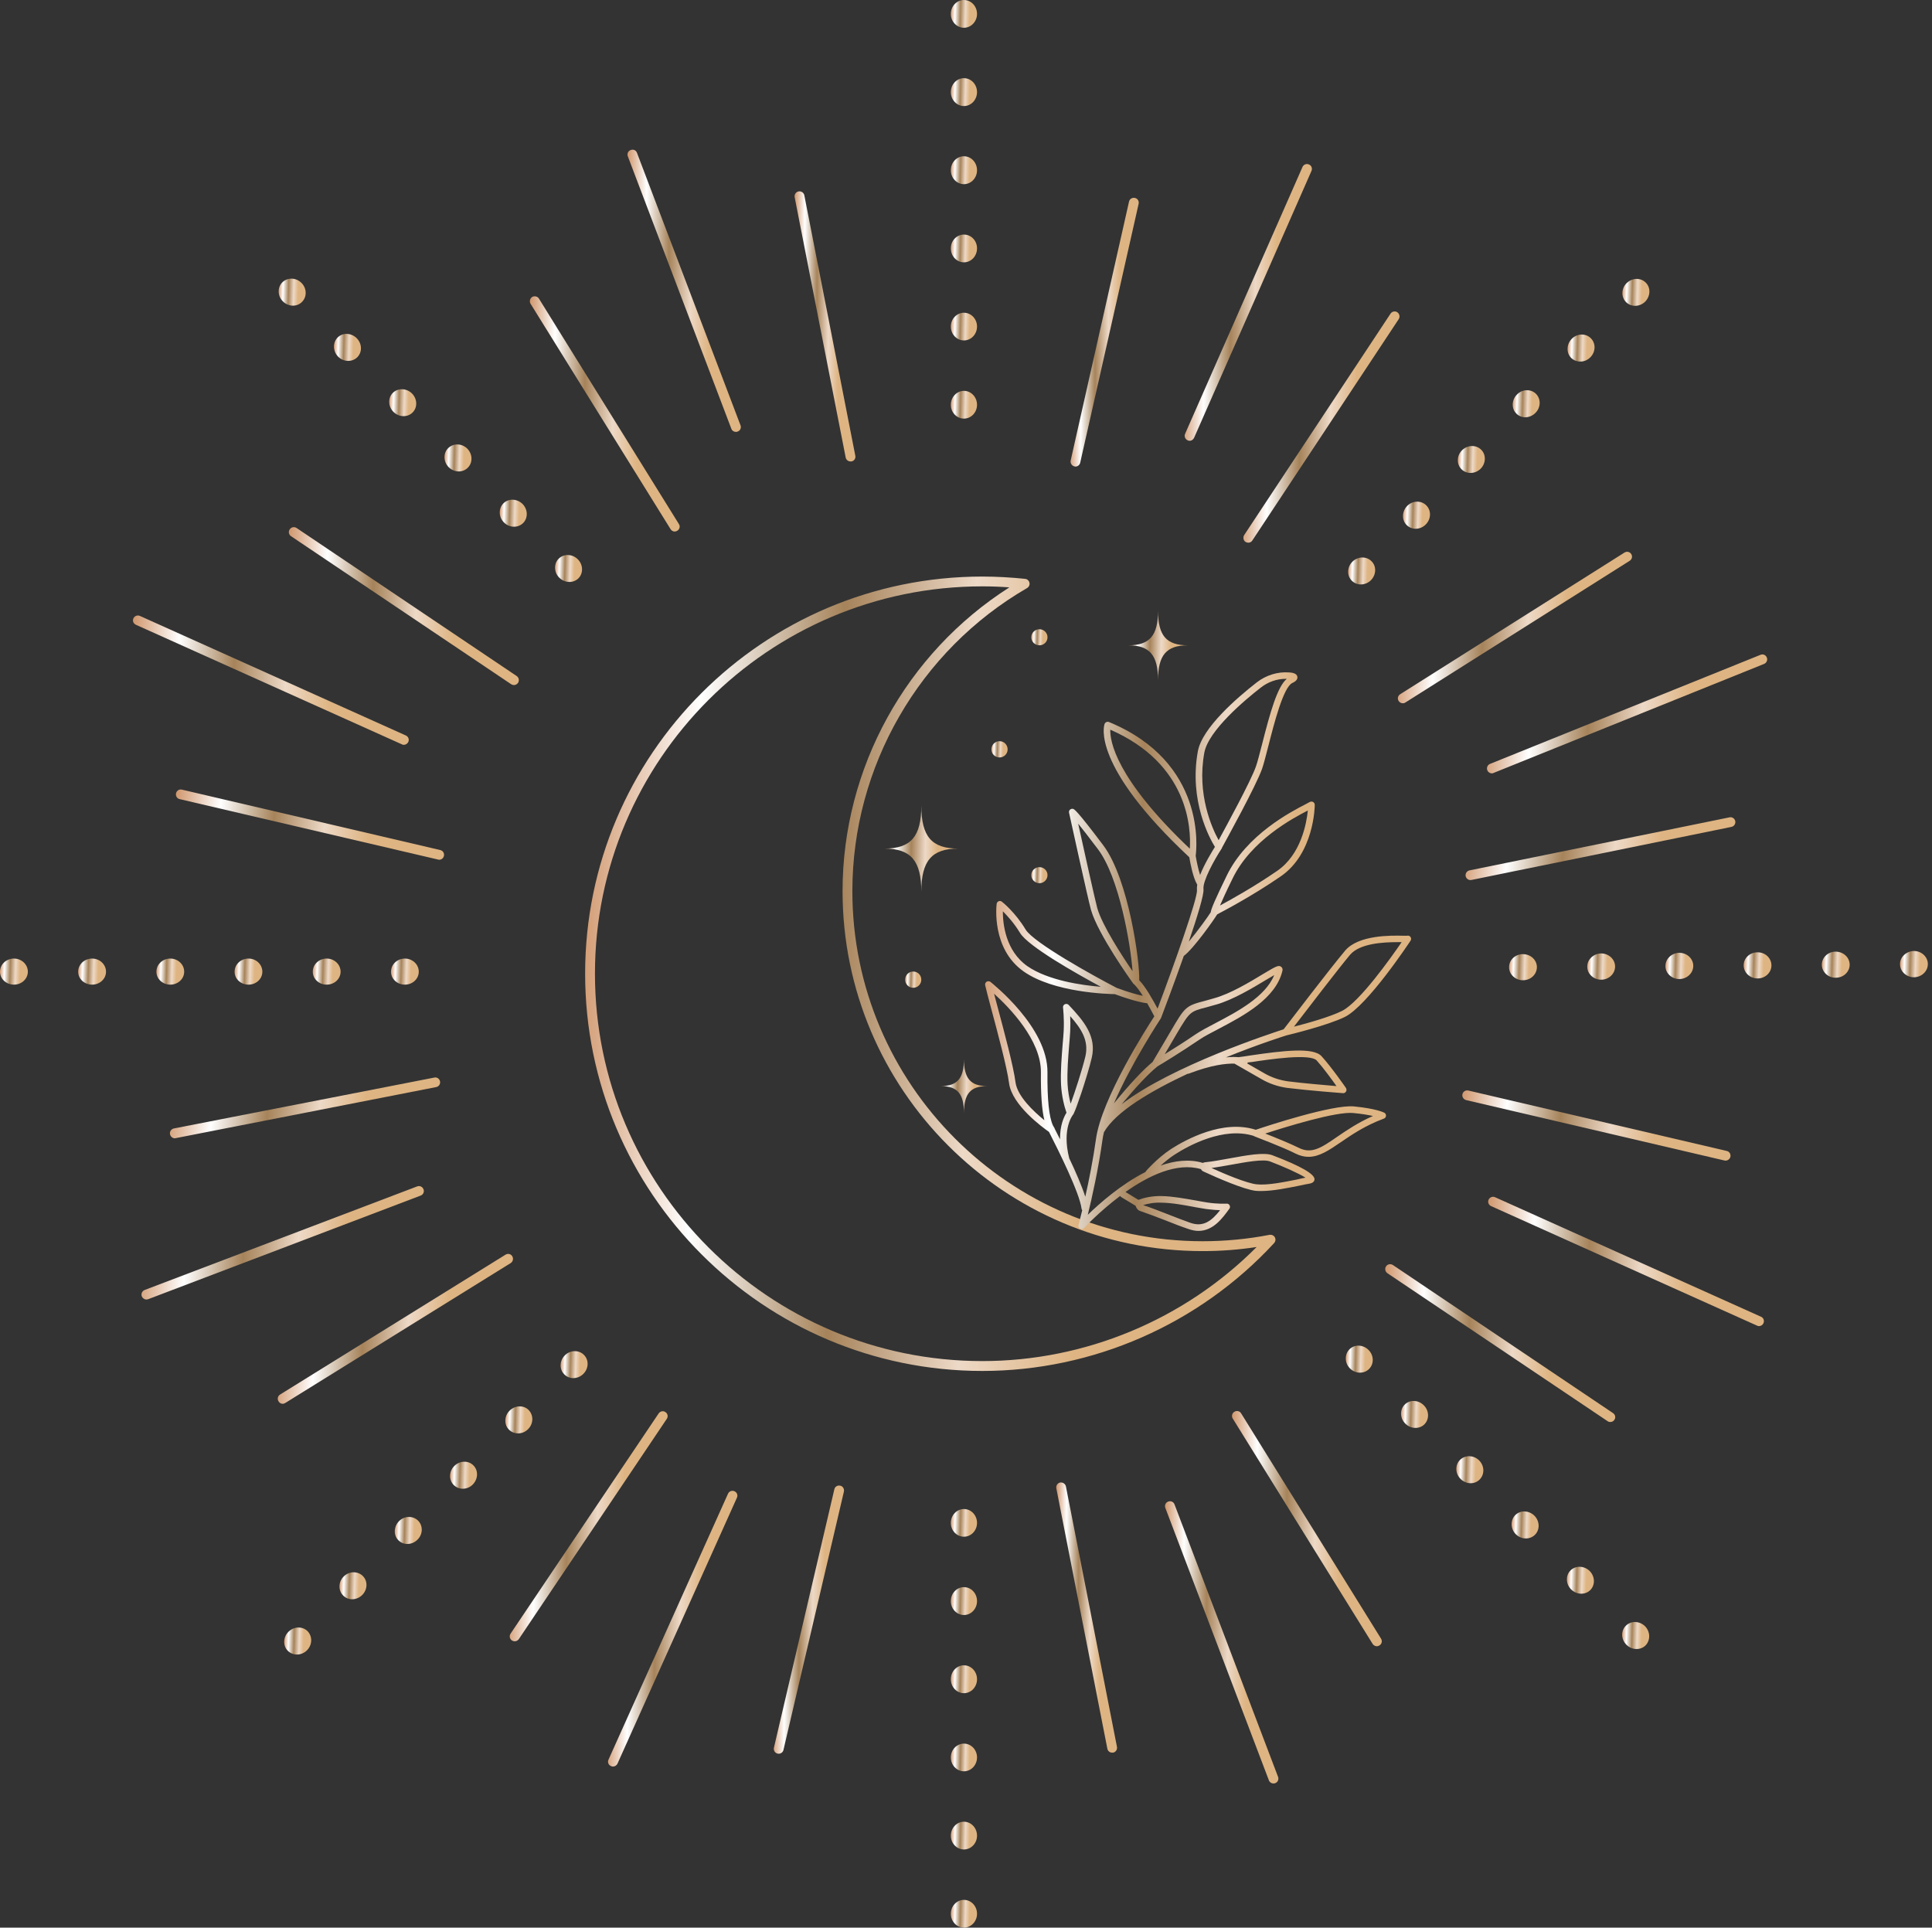 <?xml version="1.0" encoding="UTF-8"?> <svg xmlns="http://www.w3.org/2000/svg" width="457" height="456" viewBox="0 0 457 456" fill="none"><rect x="0" y="0" width="457" height="456" fill="#333333" stroke="none"/> <path fill-rule="evenodd" clip-rule="evenodd" d="M228.014 449.432C229.718 449.432 231.108 450.905 231.108 452.724C231.108 454.516 229.718 456 228.014 456C226.304 456 224.908 454.516 224.908 452.724C224.908 450.905 226.304 449.432 228.014 449.432Z" fill="url(#paint0_linear_148_798)"></path> <path fill-rule="evenodd" clip-rule="evenodd" d="M228.014 430.941C229.718 430.941 231.108 432.426 231.108 434.25C231.108 436.037 229.718 437.51 228.014 437.51C226.304 437.51 224.908 436.037 224.908 434.25C224.908 432.426 226.304 430.941 228.014 430.941Z" fill="url(#paint1_linear_148_798)"></path> <path fill-rule="evenodd" clip-rule="evenodd" d="M228.014 412.467C229.718 412.467 231.108 413.934 231.108 415.726C231.108 417.546 229.718 419.019 228.014 419.019C226.304 419.019 224.908 417.546 224.908 415.726C224.908 413.934 226.304 412.467 228.014 412.467Z" fill="url(#paint2_linear_148_798)"></path> <path fill-rule="evenodd" clip-rule="evenodd" d="M228.014 393.942C229.718 393.942 231.108 395.415 231.108 397.235C231.108 399.071 229.718 400.538 228.014 400.538C226.304 400.538 224.908 399.071 224.908 397.235C224.908 395.415 226.304 393.942 228.014 393.942Z" fill="url(#paint3_linear_148_798)"></path> <path fill-rule="evenodd" clip-rule="evenodd" d="M228.014 375.451C229.718 375.451 231.108 376.919 231.108 378.755C231.108 380.574 229.718 382.047 228.014 382.047C226.304 382.047 224.908 380.574 224.908 378.755C224.908 376.919 226.304 375.451 228.014 375.451Z" fill="url(#paint4_linear_148_798)"></path> <path fill-rule="evenodd" clip-rule="evenodd" d="M228.014 356.972C229.718 356.972 231.108 358.445 231.108 360.264C231.108 362.056 229.718 363.524 228.014 363.524C226.304 363.524 224.908 362.056 224.908 360.264C224.908 358.445 226.304 356.972 228.014 356.972Z" fill="url(#paint5_linear_148_798)"></path> <path fill-rule="evenodd" clip-rule="evenodd" d="M228.014 6.569C226.304 6.569 224.908 5.079 224.908 3.304C224.908 1.468 226.304 0 228.014 0C229.718 0 231.108 1.468 231.108 3.304C231.108 5.079 229.718 6.569 228.014 6.569Z" fill="url(#paint6_linear_148_798)"></path> <path fill-rule="evenodd" clip-rule="evenodd" d="M228.014 25.087C226.304 25.087 224.908 23.603 224.908 21.784C224.908 19.964 226.304 18.491 228.014 18.491C229.718 18.491 231.108 19.964 231.108 21.784C231.108 23.603 229.718 25.087 228.014 25.087Z" fill="url(#paint7_linear_148_798)"></path> <path fill-rule="evenodd" clip-rule="evenodd" d="M228.014 43.566C226.304 43.566 224.908 42.093 224.908 40.274C224.908 38.438 226.304 36.965 228.014 36.965C229.718 36.965 231.108 38.438 231.108 40.274C231.108 42.093 229.718 43.566 228.014 43.566Z" fill="url(#paint8_linear_148_798)"></path> <path fill-rule="evenodd" clip-rule="evenodd" d="M228.014 62.058C226.304 62.058 224.908 60.585 224.908 58.749C224.908 56.929 226.304 55.489 228.014 55.489C229.718 55.489 231.108 56.929 231.108 58.749C231.108 60.585 229.718 62.058 228.014 62.058Z" fill="url(#paint9_linear_148_798)"></path> <path fill-rule="evenodd" clip-rule="evenodd" d="M228.014 80.532C226.304 80.532 224.908 79.064 224.908 77.245C224.908 75.453 226.304 73.98 228.014 73.98C229.718 73.98 231.108 75.453 231.108 77.245C231.108 79.064 229.718 80.532 228.014 80.532Z" fill="url(#paint10_linear_148_798)"></path> <path fill-rule="evenodd" clip-rule="evenodd" d="M228.014 99.028C226.304 99.028 224.908 97.555 224.908 95.763C224.908 93.944 226.304 92.46 228.014 92.46C229.718 92.46 231.108 93.944 231.108 95.763C231.108 97.555 229.718 99.028 228.014 99.028Z" fill="url(#paint11_linear_148_798)"></path> <path fill-rule="evenodd" clip-rule="evenodd" d="M92.487 229.866C92.487 228.151 93.96 226.755 95.769 226.755C97.588 226.755 99.056 228.151 99.056 229.866C99.056 231.564 97.588 232.928 95.769 232.928C93.96 232.928 92.487 231.564 92.487 229.866Z" fill="url(#paint12_linear_148_798)"></path> <path fill-rule="evenodd" clip-rule="evenodd" d="M73.985 229.866C73.985 228.151 75.453 226.755 77.272 226.755C79.097 226.755 80.565 228.151 80.565 229.866C80.565 231.564 79.097 232.928 77.272 232.928C75.453 232.928 73.985 231.564 73.985 229.866Z" fill="url(#paint13_linear_148_798)"></path> <path fill-rule="evenodd" clip-rule="evenodd" d="M55.489 229.866C55.489 228.151 56.962 226.755 58.782 226.755C60.59 226.755 62.058 228.151 62.058 229.866C62.058 231.564 60.59 232.928 58.782 232.928C56.962 232.928 55.489 231.564 55.489 229.866Z" fill="url(#paint14_linear_148_798)"></path> <path fill-rule="evenodd" clip-rule="evenodd" d="M36.998 229.866C36.998 228.151 38.471 226.755 40.274 226.755C42.093 226.755 43.567 228.151 43.567 229.866C43.567 231.564 42.093 232.928 40.274 232.928C38.471 232.928 36.998 231.564 36.998 229.866Z" fill="url(#paint15_linear_148_798)"></path> <path fill-rule="evenodd" clip-rule="evenodd" d="M18.491 229.866C18.491 228.151 19.964 226.755 21.783 226.755C23.603 226.755 25.076 228.151 25.076 229.866C25.076 231.564 23.603 232.928 21.783 232.928C19.964 232.928 18.491 231.564 18.491 229.866Z" fill="url(#paint16_linear_148_798)"></path> <path fill-rule="evenodd" clip-rule="evenodd" d="M0 229.866C0 228.151 1.473 226.755 3.293 226.755C5.112 226.755 6.585 228.151 6.585 229.866C6.585 231.564 5.112 232.928 3.293 232.928C1.473 232.928 0 231.564 0 229.866Z" fill="url(#paint17_linear_148_798)"></path> <path fill-rule="evenodd" clip-rule="evenodd" d="M363.541 228.772C363.541 230.487 362.089 231.883 360.265 231.883C358.462 231.91 356.972 230.52 356.961 228.816C356.945 227.106 358.401 225.71 360.221 225.71C362.04 225.71 363.53 227.057 363.541 228.772Z" fill="url(#paint18_linear_148_798)"></path> <path fill-rule="evenodd" clip-rule="evenodd" d="M382.037 228.624C382.048 230.322 380.591 231.729 378.772 231.762C376.952 231.762 375.468 230.394 375.452 228.695C375.435 226.986 376.908 225.59 378.711 225.54C380.531 225.54 382.02 226.909 382.037 228.624Z" fill="url(#paint19_linear_148_798)"></path> <path fill-rule="evenodd" clip-rule="evenodd" d="M400.528 228.454C400.544 230.169 399.088 231.565 397.268 231.609C395.443 231.609 393.959 230.246 393.943 228.548C393.943 226.833 395.399 225.437 397.219 225.393C399.038 225.393 400.511 226.756 400.528 228.454Z" fill="url(#paint20_linear_148_798)"></path> <path fill-rule="evenodd" clip-rule="evenodd" d="M419.018 228.349C419.035 230.048 417.578 231.461 415.759 231.461C413.939 231.461 412.466 230.092 412.45 228.377C412.433 226.678 413.89 225.282 415.709 225.282C417.534 225.238 419.002 226.634 419.018 228.349Z" fill="url(#paint21_linear_148_798)"></path> <path fill-rule="evenodd" clip-rule="evenodd" d="M437.526 228.195C437.526 229.894 436.069 231.29 434.25 231.29C432.441 231.339 430.957 229.943 430.941 228.228C430.924 226.513 432.397 225.117 434.206 225.117C436.025 225.117 437.509 226.48 437.526 228.195Z" fill="url(#paint22_linear_148_798)"></path> <path fill-rule="evenodd" clip-rule="evenodd" d="M456.017 228.03C456.033 229.745 454.577 231.141 452.757 231.185C450.938 231.185 449.448 229.822 449.432 228.074C449.421 226.409 450.888 225.012 452.713 224.963C454.516 224.963 456 226.332 456.017 228.03Z" fill="url(#paint23_linear_148_798)"></path> <path fill-rule="evenodd" clip-rule="evenodd" d="M384.581 384.582C385.796 383.367 387.814 383.416 389.105 384.686C390.38 385.978 390.441 387.995 389.243 389.237C388.028 390.436 386.011 390.364 384.719 389.089C383.433 387.797 383.372 385.78 384.581 384.582Z" fill="url(#paint24_linear_148_798)"></path> <path fill-rule="evenodd" clip-rule="evenodd" d="M371.505 371.488C372.72 370.29 374.737 370.367 376.029 371.642C377.304 372.934 377.364 374.951 376.166 376.15C374.951 377.359 372.934 377.271 371.642 375.996C370.356 374.704 370.296 372.687 371.505 371.488Z" fill="url(#paint25_linear_148_798)"></path> <path fill-rule="evenodd" clip-rule="evenodd" d="M358.429 358.401C359.643 357.203 361.661 357.274 362.952 358.55C364.228 359.841 364.288 361.859 363.09 363.057C361.875 364.272 359.858 364.222 358.566 362.952C357.28 361.661 357.219 359.643 358.429 358.401Z" fill="url(#paint26_linear_148_798)"></path> <path fill-rule="evenodd" clip-rule="evenodd" d="M345.352 345.352C346.567 344.153 348.584 344.186 349.876 345.473C351.151 346.748 351.211 348.765 350.013 349.98C348.798 351.222 346.781 351.145 345.489 349.859C344.203 348.584 344.143 346.55 345.352 345.352Z" fill="url(#paint27_linear_148_798)"></path> <path fill-rule="evenodd" clip-rule="evenodd" d="M332.281 332.259C333.479 331.061 335.507 331.138 336.782 332.429C338.074 333.705 338.135 335.722 336.936 336.937C335.721 338.135 333.704 338.058 332.412 336.766C331.126 335.491 331.066 333.474 332.281 332.259Z" fill="url(#paint28_linear_148_798)"></path> <path fill-rule="evenodd" clip-rule="evenodd" d="M319.204 319.188C320.402 317.973 322.43 318.05 323.706 319.336C324.997 320.611 325.058 322.629 323.843 323.844C322.645 325.042 320.611 325.009 319.336 323.723C318.05 322.447 317.989 320.43 319.204 319.188Z" fill="url(#paint29_linear_148_798)"></path> <path fill-rule="evenodd" clip-rule="evenodd" d="M71.435 71.418C70.22 72.661 68.203 72.584 66.911 71.297C65.642 70.022 65.581 68.005 66.779 66.79C67.989 65.592 70.006 65.625 71.298 66.911C72.589 68.186 72.65 70.204 71.435 71.418Z" fill="url(#paint30_linear_148_798)"></path> <path fill-rule="evenodd" clip-rule="evenodd" d="M84.512 84.511C83.297 85.709 81.28 85.66 79.988 84.385C78.718 83.066 78.658 81.081 79.856 79.839C81.065 78.635 83.083 78.712 84.374 80.004C85.65 81.279 85.727 83.296 84.512 84.511Z" fill="url(#paint31_linear_148_798)"></path> <path fill-rule="evenodd" clip-rule="evenodd" d="M97.588 97.583C96.373 98.797 94.356 98.72 93.064 97.434C91.794 96.159 91.718 94.125 92.932 92.927C94.142 91.729 96.159 91.805 97.451 93.081C98.726 94.367 98.803 96.384 97.588 97.583Z" fill="url(#paint32_linear_148_798)"></path> <path fill-rule="evenodd" clip-rule="evenodd" d="M110.665 110.632C109.45 111.874 107.433 111.797 106.141 110.527C104.866 109.236 104.795 107.218 106.004 106.02C107.219 104.805 109.236 104.849 110.528 106.124C111.803 107.416 111.863 109.434 110.665 110.632Z" fill="url(#paint33_linear_148_798)"></path> <path fill-rule="evenodd" clip-rule="evenodd" d="M123.742 123.726C122.527 124.935 120.51 124.891 119.218 123.605C117.932 122.33 117.871 120.312 119.08 119.065C120.295 117.866 122.313 117.943 123.604 119.218C124.879 120.51 124.94 122.527 123.742 123.726Z" fill="url(#paint34_linear_148_798)"></path> <path fill-rule="evenodd" clip-rule="evenodd" d="M136.818 136.813C135.603 138.011 133.586 137.939 132.294 136.664C131.008 135.373 130.947 133.355 132.157 132.157C133.371 130.942 135.389 131.019 136.68 132.311C137.956 133.581 138.016 135.614 136.818 136.813Z" fill="url(#paint35_linear_148_798)"></path> <path fill-rule="evenodd" clip-rule="evenodd" d="M72.738 385.857C73.953 387.099 73.892 389.117 72.6 390.408C71.314 391.684 69.297 391.728 68.082 390.513C66.884 389.315 66.944 387.297 68.236 386.006C69.506 384.736 71.523 384.659 72.738 385.857Z" fill="url(#paint36_linear_148_798)"></path> <path fill-rule="evenodd" clip-rule="evenodd" d="M85.814 372.808C87.029 374.006 86.968 376.029 85.677 377.315C84.39 378.591 82.373 378.678 81.175 377.436C79.96 376.221 80.02 374.204 81.296 372.934C82.582 371.643 84.599 371.61 85.814 372.808Z" fill="url(#paint37_linear_148_798)"></path> <path fill-rule="evenodd" clip-rule="evenodd" d="M98.891 359.72C100.106 360.935 100.045 362.952 98.754 364.222C97.467 365.513 95.45 365.59 94.252 364.376C93.037 363.177 93.097 361.16 94.384 359.841C95.659 358.549 97.676 358.522 98.891 359.72Z" fill="url(#paint38_linear_148_798)"></path> <path fill-rule="evenodd" clip-rule="evenodd" d="M111.968 346.643C113.182 347.841 113.122 349.858 111.83 351.178C110.555 352.469 108.527 352.497 107.328 351.299C106.114 350.084 106.174 348.067 107.46 346.791C108.736 345.505 110.769 345.428 111.968 346.643Z" fill="url(#paint39_linear_148_798)"></path> <path fill-rule="evenodd" clip-rule="evenodd" d="M125.044 333.551C126.259 334.793 126.198 336.81 124.907 338.085C123.631 339.377 121.603 339.404 120.399 338.206C119.19 337.008 119.251 334.991 120.537 333.704C121.812 332.429 123.846 332.336 125.044 333.551Z" fill="url(#paint40_linear_148_798)"></path> <path fill-rule="evenodd" clip-rule="evenodd" d="M138.121 320.506C139.335 321.705 139.275 323.722 137.983 325.008C136.708 326.283 134.674 326.36 133.476 325.118C132.267 323.92 132.327 321.903 133.613 320.611C134.889 319.336 136.922 319.292 138.121 320.506Z" fill="url(#paint41_linear_148_798)"></path> <path fill-rule="evenodd" clip-rule="evenodd" d="M384.658 71.496C383.433 70.297 383.477 68.264 384.752 66.988C386.027 65.713 388.044 65.625 389.27 66.835C390.485 68.005 390.441 70.023 389.166 71.342C387.891 72.617 385.873 72.694 384.658 71.496Z" fill="url(#paint42_linear_148_798)"></path> <path fill-rule="evenodd" clip-rule="evenodd" d="M371.675 84.694C370.461 83.496 370.505 81.478 371.78 80.154C373.055 78.867 375.072 78.79 376.287 80.005C377.513 81.204 377.469 83.221 376.194 84.513C374.918 85.832 372.901 85.859 371.675 84.694Z" fill="url(#paint43_linear_148_798)"></path> <path fill-rule="evenodd" clip-rule="evenodd" d="M358.703 97.857C357.477 96.659 357.538 94.641 358.807 93.35C360.066 92.03 362.1 91.959 363.315 93.157C364.529 94.366 364.485 96.384 363.21 97.659C361.935 98.978 359.918 99.072 358.703 97.857Z" fill="url(#paint44_linear_148_798)"></path> <path fill-rule="evenodd" clip-rule="evenodd" d="M345.731 111.028C344.505 109.83 344.549 107.812 345.825 106.521C347.1 105.245 349.117 105.157 350.343 106.367C351.558 107.538 351.514 109.582 350.239 110.874C348.963 112.149 346.946 112.226 345.731 111.028Z" fill="url(#paint45_linear_148_798)"></path> <path fill-rule="evenodd" clip-rule="evenodd" d="M332.748 124.225C331.533 123.027 331.583 121.01 332.852 119.685C334.128 118.399 336.145 118.322 337.36 119.536C338.591 120.735 338.542 122.752 337.272 124.044C335.997 125.363 333.979 125.434 332.748 124.225Z" fill="url(#paint46_linear_148_798)"></path> <path fill-rule="evenodd" clip-rule="evenodd" d="M319.776 137.389C318.566 136.191 318.61 134.174 319.885 132.887C321.161 131.612 323.178 131.535 324.387 132.733C325.619 133.899 325.575 135.916 324.299 137.241C323.024 138.527 320.99 138.604 319.776 137.389Z" fill="url(#paint47_linear_148_798)"></path> <path d="M301.224 421.898C300.757 421.898 300.317 421.624 300.147 421.156L275.648 356.702C275.423 356.109 275.725 355.41 276.33 355.213C276.924 354.987 277.589 355.257 277.819 355.878L302.318 420.337C302.544 420.926 302.241 421.624 301.637 421.821C301.499 421.898 301.362 421.898 301.224 421.898Z" fill="url(#paint48_linear_148_798)"></path> <path d="M174.075 102.167C173.602 102.167 173.162 101.892 172.998 101.436L148.499 36.965C148.268 36.388 148.57 35.696 149.18 35.498C149.769 35.25 150.439 35.525 150.665 36.146L154.017 44.963L175.163 100.617C175.394 101.194 175.092 101.892 174.482 102.09C174.344 102.167 174.207 102.167 174.075 102.167Z" fill="url(#paint49_linear_148_798)"></path> <path d="M34.635 307.413C34.162 307.413 33.722 307.094 33.541 306.671C33.316 306.05 33.618 305.396 34.222 305.154L98.677 280.655C99.287 280.425 99.952 280.727 100.183 281.353C100.408 281.942 100.106 282.596 99.512 282.821L35.041 307.336C34.904 307.369 34.767 307.413 34.635 307.413Z" fill="url(#paint50_linear_148_798)"></path> <path d="M352.893 182.947C352.437 182.947 351.997 182.672 351.816 182.216C351.574 181.628 351.86 180.93 352.47 180.699L416.407 154.914C417.018 154.639 417.683 154.941 417.924 155.535C418.172 156.112 417.881 156.81 417.287 157.052L353.333 182.826C353.195 182.914 353.047 182.947 352.893 182.947Z" fill="url(#paint51_linear_148_798)"></path> <path d="M416.078 313.707C415.924 313.707 415.759 313.663 415.605 313.586L352.695 285.311C352.118 285.036 351.849 284.387 352.118 283.794C352.376 283.217 353.058 282.942 353.652 283.217L416.561 311.492C417.139 311.723 417.397 312.421 417.139 313.009C416.941 313.437 416.528 313.707 416.078 313.707Z" fill="url(#paint52_linear_148_798)"></path> <path d="M95.522 176.197C95.357 176.197 95.203 176.147 95.054 176.076L32.145 147.795C31.551 147.526 31.293 146.872 31.551 146.295C31.826 145.707 32.508 145.432 33.101 145.707L95.994 173.982C96.588 174.251 96.846 174.905 96.588 175.499C96.39 175.922 95.961 176.197 95.522 176.197Z" fill="url(#paint53_linear_148_798)"></path> <path d="M144.992 417.897C144.827 417.897 144.657 417.864 144.508 417.771C143.931 417.545 143.656 416.847 143.931 416.27L172.206 353.349C172.464 352.772 173.146 352.498 173.74 352.772C174.333 353.042 174.586 353.696 174.317 354.289L146.042 417.243C145.855 417.622 145.432 417.897 144.992 417.897Z" fill="url(#paint54_linear_148_798)"></path> <path d="M281.381 104.278C281.233 104.278 281.062 104.229 280.914 104.152C280.337 103.883 280.062 103.212 280.32 102.635L308.095 39.5C308.353 38.912 309.04 38.637 309.628 38.912C310.222 39.137 310.48 39.852 310.222 40.429L282.447 103.58C282.249 104.004 281.837 104.278 281.381 104.278Z" fill="url(#paint55_linear_148_798)"></path> <path d="M325.696 389.435C325.3 389.435 324.921 389.237 324.695 388.891L291.594 335.567C291.259 335.023 291.424 334.281 291.973 333.973C292.518 333.627 293.232 333.775 293.567 334.325L326.679 387.648C327.015 388.193 326.85 388.918 326.3 389.237C326.102 389.358 325.893 389.435 325.696 389.435Z" fill="url(#paint56_linear_148_798)"></path> <path d="M159.602 125.743C159.223 125.743 158.844 125.545 158.613 125.166L125.517 71.886C125.165 71.342 125.347 70.6 125.88 70.248C126.424 69.946 127.155 70.1 127.485 70.644L132.009 77.944L160.586 123.968C160.938 124.495 160.767 125.193 160.223 125.545C160.025 125.666 159.811 125.743 159.602 125.743Z" fill="url(#paint57_linear_148_798)"></path> <path d="M66.868 332.078C66.472 332.078 66.093 331.885 65.884 331.489C65.532 330.94 65.702 330.242 66.246 329.895L119.57 296.811C120.114 296.459 120.829 296.613 121.158 297.157C121.51 297.707 121.345 298.449 120.796 298.795L67.478 331.885C67.291 331.99 67.082 332.078 66.868 332.078Z" fill="url(#paint58_linear_148_798)"></path> <path d="M331.824 166.363C331.429 166.363 331.066 166.171 330.835 165.819C330.489 165.275 330.654 164.577 331.203 164.225L384.252 130.717C384.796 130.365 385.511 130.519 385.857 131.063C386.209 131.613 386.038 132.311 385.494 132.657L332.446 166.171C332.248 166.319 332.033 166.363 331.824 166.363Z" fill="url(#paint59_linear_148_798)"></path> <path d="M408.173 274.555C408.096 274.555 408.003 274.527 407.915 274.527L346.797 260.236C346.176 260.071 345.78 259.444 345.929 258.823C346.083 258.202 346.704 257.823 347.325 257.977L408.443 272.268C409.069 272.389 409.448 273.01 409.311 273.659C409.174 274.175 408.701 274.555 408.173 274.555Z" fill="url(#paint60_linear_148_798)"></path> <path d="M103.882 203.378C103.794 203.378 103.717 203.378 103.623 203.334L42.506 189.042C41.885 188.921 41.489 188.273 41.643 187.646C41.791 187.025 42.412 186.629 43.039 186.799L104.157 201.091C104.778 201.239 105.157 201.86 105.003 202.482C104.882 203.031 104.415 203.378 103.882 203.378Z" fill="url(#paint61_linear_148_798)"></path> <path d="M184.189 414.863C184.101 414.863 184.007 414.83 183.919 414.83C183.298 414.676 182.919 414.055 183.067 413.434L197.359 352.3C197.496 351.679 198.117 351.299 198.755 351.453C199.376 351.574 199.755 352.223 199.618 352.849L185.315 413.984C185.195 414.484 184.722 414.863 184.189 414.863Z" fill="url(#paint62_linear_148_798)"></path> <path d="M254.398 110.374C254.305 110.374 254.228 110.33 254.14 110.33C253.519 110.176 253.123 109.555 253.26 108.934L267.062 47.695C267.2 47.068 267.821 46.678 268.459 46.826C269.08 46.947 269.475 47.569 269.338 48.195L255.519 109.434C255.398 109.978 254.926 110.374 254.398 110.374Z" fill="url(#paint63_linear_148_798)"></path> <path d="M263.072 414.604C262.527 414.604 262.044 414.253 261.934 413.664L249.863 352.074C249.742 351.453 250.149 350.826 250.77 350.705C251.408 350.601 252.012 351.024 252.139 351.651L264.209 413.236C264.33 413.857 263.924 414.483 263.302 414.604C263.226 414.604 263.149 414.604 263.072 414.604Z" fill="url(#paint64_linear_148_798)"></path> <path d="M201.179 109.158C200.635 109.158 200.151 108.779 200.041 108.235L187.97 46.645C187.85 46.023 188.256 45.402 188.894 45.281C189.515 45.16 190.136 45.584 190.257 46.205L202.317 107.812C202.454 108.433 202.048 109.038 201.41 109.158C201.333 109.158 201.256 109.158 201.179 109.158Z" fill="url(#paint65_linear_148_798)"></path> <path d="M41.368 269.278C40.824 269.278 40.335 268.882 40.214 268.305C40.093 267.684 40.505 267.063 41.143 266.942L102.728 254.91C103.349 254.761 103.959 255.184 104.08 255.806C104.217 256.427 103.805 257.048 103.168 257.158L41.583 269.234C41.506 269.234 41.429 269.278 41.368 269.278Z" fill="url(#paint66_linear_148_798)"></path> <path d="M347.825 208.187C347.298 208.187 346.809 207.808 346.688 207.264C346.567 206.643 346.979 206.016 347.6 205.895L409.097 193.352C409.718 193.198 410.328 193.627 410.466 194.248C410.587 194.869 410.174 195.49 409.553 195.611L348.067 208.16C347.979 208.187 347.902 208.187 347.825 208.187Z" fill="url(#paint67_linear_148_798)"></path> <path d="M380.91 336.387C380.685 336.387 380.459 336.343 380.261 336.189L328.18 301.192C327.652 300.812 327.499 300.114 327.861 299.57C328.213 299.026 328.939 298.905 329.472 299.251L381.548 334.282C382.097 334.645 382.235 335.37 381.866 335.87C381.657 336.222 381.278 336.387 380.91 336.387Z" fill="url(#paint68_linear_148_798)"></path> <path d="M121.57 162.059C121.345 162.059 121.114 161.982 120.916 161.861L68.824 126.83C68.307 126.484 68.159 125.742 68.522 125.242C68.868 124.692 69.599 124.544 70.132 124.89L122.208 159.915C122.741 160.267 122.89 161.009 122.527 161.559C122.296 161.861 121.933 162.059 121.57 162.059Z" fill="url(#paint69_linear_148_798)"></path> <path d="M121.735 388.269C121.526 388.269 121.295 388.193 121.098 388.072C120.553 387.72 120.416 386.978 120.779 386.445L155.793 334.369C156.155 333.825 156.886 333.671 157.414 334.05C157.947 334.402 158.085 335.1 157.722 335.644L122.708 387.769C122.483 388.072 122.114 388.269 121.735 388.269Z" fill="url(#paint70_linear_148_798)"></path> <path d="M295.266 128.381C295.052 128.381 294.826 128.304 294.628 128.199C294.095 127.847 293.958 127.105 294.31 126.561L328.911 74.211C329.258 73.661 329.989 73.513 330.516 73.859C331.049 74.211 331.203 74.953 330.852 75.497L296.233 127.847C296.025 128.199 295.645 128.381 295.266 128.381Z" fill="url(#paint71_linear_148_798)"></path> <path d="M232.356 321.975C181.825 321.975 140.732 280.854 140.732 230.323C140.732 179.808 181.825 138.709 232.356 138.709C234.494 138.709 236.633 138.786 238.754 138.951C214.333 154.518 199.299 181.704 199.299 210.798C199.299 257.746 237.496 295.959 284.465 295.959C288.741 295.959 293.034 295.64 297.25 294.991C280.139 312.19 256.674 321.975 232.356 321.975ZM301.62 293.672C301.637 293.672 301.637 293.623 301.637 293.623C301.681 293.502 301.714 293.353 301.697 293.243C301.697 293.199 301.697 293.199 301.697 293.199C301.697 293.122 301.697 293.078 301.681 293.045C301.664 292.974 301.637 292.853 301.604 292.776H301.587C301.527 292.622 301.439 292.501 301.345 292.424C301.334 292.424 301.334 292.424 301.334 292.424C301.334 292.38 301.318 292.38 301.318 292.38C301.208 292.303 301.087 292.226 300.955 292.182C300.938 292.155 300.922 292.155 300.905 292.155C300.785 292.105 300.647 292.105 300.515 292.105C300.499 292.105 300.482 292.105 300.466 292.105C300.422 292.105 300.378 292.105 300.328 292.105C295.112 293.122 289.775 293.623 284.465 293.623C238.787 293.623 201.619 256.459 201.619 210.798C201.619 181.353 217.46 153.864 242.959 139.105C243.003 139.061 243.036 139.028 243.064 139.028C243.08 139.028 243.097 138.984 243.108 138.984C243.157 138.951 243.185 138.907 243.234 138.88C243.245 138.88 243.262 138.83 243.278 138.83C243.306 138.786 243.322 138.759 243.355 138.709C243.366 138.682 243.383 138.632 243.399 138.632C243.427 138.605 243.443 138.561 243.46 138.528C243.476 138.484 243.476 138.44 243.487 138.407C243.504 138.363 243.504 138.33 243.52 138.286C243.52 138.253 243.536 138.253 243.536 138.209C243.536 138.132 243.536 138.088 243.536 138.061C243.536 138.011 243.536 137.984 243.536 137.984C243.52 137.94 243.52 137.907 243.504 137.863C243.504 137.813 243.487 137.786 243.487 137.742C243.476 137.709 243.46 137.665 243.443 137.632C243.427 137.632 243.416 137.56 243.383 137.511C243.366 137.467 243.355 137.467 243.339 137.434C243.306 137.39 243.295 137.363 243.262 137.363C243.234 137.313 243.218 137.286 243.185 137.286C243.157 137.242 243.124 137.192 243.097 137.192C243.064 137.165 243.036 137.115 243.003 137.115C242.976 137.088 242.943 137.088 242.915 137.044C242.882 137.044 242.838 137.044 242.805 137.011C242.778 137.011 242.745 137.011 242.701 136.967C242.657 136.967 242.624 136.967 242.58 136.967C242.547 136.967 242.536 136.934 242.503 136.934C239.167 136.588 235.753 136.39 232.356 136.39C180.55 136.39 138.407 178.516 138.407 230.323C138.407 282.123 180.55 324.311 232.356 324.311C258.493 324.311 283.657 313.284 301.395 294.051C301.406 294.051 301.406 294.018 301.406 294.018C301.499 293.941 301.576 293.776 301.62 293.672Z" fill="url(#paint72_linear_148_798)"></path> <path d="M259.554 214.832C259.054 213.013 256.294 200.574 255.036 194.841C256.003 196.039 257.493 197.935 259.719 200.893C264.77 207.566 267.458 223.572 267.898 229.745C265.501 226.254 260.752 218.988 259.554 214.832ZM319.352 225.858C321.628 223.176 327.196 222.874 330.456 222.874C330.868 222.874 331.231 222.874 331.55 222.874C329.076 226.48 321.612 237.039 317.456 239.133C314.68 240.546 309.129 242.09 306.078 242.865C309.145 238.875 316.61 229.124 319.352 225.858ZM296.129 251.226C300.257 250.605 309.904 249.159 311.465 250.874C312.965 252.545 314.982 255.288 316.137 256.926C313.526 256.7 308.31 256.261 304.698 255.804C302.714 255.53 300.845 254.909 299.147 253.941L295.019 251.572C295.084 251.495 295.145 251.407 295.172 251.33C295.475 251.297 295.794 251.253 296.129 251.226ZM320.127 263.296C322.238 263.494 323.739 263.769 324.767 263.995C321.232 265.545 318.517 267.408 316.291 268.925C312.514 271.536 310.222 273.086 307.144 271.492C305.187 270.519 301.56 269.046 299.284 268.156C304.11 266.589 316.109 262.873 320.127 263.296ZM290.973 275.571C294.656 274.905 298.828 274.13 300.422 274.752C303.593 275.95 307.309 277.621 308.81 278.588C308.205 278.709 307.523 278.83 306.765 279.028C303.819 279.605 299.801 280.457 297.19 280.155C294.826 279.88 289.654 277.709 286.57 276.302C287.922 276.115 289.406 275.845 290.973 275.571ZM274.802 284.508C277.209 284.536 280.216 285.085 282.629 285.553C283.646 285.706 284.569 285.904 285.344 286.009C286.603 286.174 287.741 286.251 288.604 286.284C286.631 288.768 284.674 290.362 281.568 289.268C279.941 288.691 278.122 287.993 276.363 287.295C274.181 286.449 272.114 285.63 270.388 285.085C271.465 284.734 273.054 284.415 274.802 284.508ZM240.211 256.035C239.727 252.226 237.545 244.108 235.968 238.21C235.649 237.011 235.357 235.961 235.132 235.065C238.71 238.287 246.312 246.053 246.219 253.699C246.175 258.822 246.433 262.527 247.038 265C244.52 262.95 240.651 259.339 240.211 256.035ZM252.908 247.175C253.018 245.976 253.09 244.883 253.15 243.987C253.211 242.64 253.2 241.392 253.15 240.375C255.838 243.409 257.581 246.202 256.751 249.857C256.036 252.891 254.277 258.322 253.26 261.087C252.908 259.795 252.623 258.174 252.529 256.503C252.381 253.545 252.683 250.011 252.908 247.175ZM243.003 228.546C237.831 224.891 237.21 218.52 237.21 215.574C238.271 216.624 239.892 218.394 241.277 220.686C243.185 223.874 254.64 230.322 260.389 233.427C255.838 233.081 247.857 231.91 243.003 228.546ZM262.632 172.612C281.128 180.698 281.749 195.913 281.442 200.772C263.847 184.067 262.544 175.256 262.632 172.612ZM284.872 178.059C285.828 172.81 294.518 165.543 298.207 162.68C299.938 161.311 302.016 160.585 304.11 160.585C304.198 160.585 304.291 160.585 304.379 160.585C302.153 162.438 300.466 168.457 298.542 176.025C297.965 178.241 297.481 180.186 297.069 181.352C295.854 184.809 290.181 195.22 288.258 198.754C286.691 195.913 283.069 187.92 284.872 178.059ZM291.55 207.84C295.914 198.798 305.836 193.549 309.359 191.73C309.052 194.747 307.749 202.135 302.104 206.015C296.629 209.781 291.121 212.842 288.576 214.211C289.088 213.04 289.967 211.067 291.55 207.84ZM278.303 244.608C281.458 239.298 281.458 239.298 285.493 238.254C286.103 238.056 286.801 237.907 287.603 237.66C291.671 236.539 296.448 233.625 299.603 231.729C300.207 231.366 300.861 230.987 301.406 230.668C299.3 235.84 292.561 239.375 287.543 242.013C285.674 242.986 284.053 243.838 282.838 244.657C280.216 246.444 277.457 248.192 275.5 249.39L278.303 244.608ZM318.154 240.546C323.524 237.814 333.248 223.143 333.66 222.522C333.858 222.203 333.825 221.824 333.567 221.555C333.369 221.357 333.083 221.28 332.825 221.357C332.687 221.357 332.308 221.357 331.962 221.357C329.049 221.28 321.309 221.159 318.171 224.891C314.895 228.772 304.973 241.744 303.637 243.486C300.785 244.426 277.138 252.116 265.336 261.208C268.777 257.047 271.597 254.062 273.741 252.303C273.752 252.303 273.752 252.27 273.768 252.27C274.527 251.847 279.303 248.934 283.717 245.932C284.844 245.157 286.433 244.349 288.269 243.382C293.991 240.375 301.834 236.269 303.362 229.591C303.439 229.244 303.319 228.893 303.033 228.695C302.412 228.228 301.785 228.623 298.8 230.393C295.717 232.262 291.044 235.098 287.191 236.143C286.389 236.39 285.707 236.583 285.102 236.736C280.458 237.935 280.32 238.16 276.984 243.838L272.63 251.226C270.278 253.166 267.233 256.459 263.5 261.01C267.552 251.605 274.483 241.046 274.571 240.925C274.604 240.848 274.631 240.815 274.648 240.771C275.467 238.605 277.803 232.427 280.018 226.133C282.354 224.418 287.362 217.273 287.829 216.426C287.878 216.377 287.922 216.349 287.966 216.272C289.088 215.679 296.052 212.073 302.983 207.291C310.811 201.893 310.997 190.861 310.997 190.41C310.997 190.092 310.843 189.861 310.602 189.712C310.36 189.591 310.068 189.591 309.827 189.712C309.629 189.817 309.293 190.015 308.843 190.24C305.369 192.032 294.826 197.479 290.154 207.186C287.406 212.842 286.493 214.953 286.389 215.805C285.872 216.652 283.294 220.263 281.2 222.753C283.206 216.893 284.828 211.6 284.674 210.325C284.448 208.461 287.191 203.454 288.967 200.739C289.027 200.662 289.06 200.541 289.088 200.464C290.165 198.479 297.113 185.903 298.542 181.852C298.949 180.654 299.449 178.68 300.042 176.394C301.345 171.265 303.56 162.603 305.655 161.586C306.067 161.388 307.034 160.932 306.886 160.069C306.704 159.222 305.534 159.096 304.913 159.068C302.197 158.87 299.482 159.722 297.267 161.432C292.501 165.164 284.355 172.189 283.338 177.74C281.216 189.437 286.163 198.359 287.378 200.343C286.647 201.514 284.888 204.377 283.871 206.988C283.355 205.394 282.992 203.41 282.827 202.437C283.036 200.92 285.421 180.307 262.302 170.793C262.104 170.716 261.873 170.716 261.692 170.826C261.494 170.914 261.346 171.067 261.285 171.265C261.131 171.645 258.07 181.049 281.321 202.789C281.552 204.185 282.173 207.489 283.129 209.16C283.146 209.204 283.173 209.236 283.206 209.236C283.113 209.704 283.096 210.127 283.129 210.523C283.371 212.342 277.775 228.074 273.812 238.605C272.784 236.66 270.959 233.4 269.475 231.883C269.673 227.876 267.018 207.989 260.966 199.953C254.563 191.455 254.079 191.378 253.76 191.334C253.502 191.301 253.26 191.378 253.079 191.559C252.897 191.73 252.82 191.999 252.881 192.274C253.062 193.076 257.383 212.842 258.07 215.255C259.752 221.082 267.7 232.185 268.052 232.658C268.112 232.729 268.2 232.806 268.305 232.883C268.915 233.477 269.629 234.477 270.327 235.571C269.201 235.34 267.2 234.824 264.166 233.702C258.768 230.91 244.46 222.995 242.597 219.884C240.167 215.833 237.116 213.392 236.995 213.315C236.77 213.117 236.479 213.09 236.226 213.194C235.968 213.315 235.781 213.54 235.753 213.815C235.693 214.255 234.511 224.418 242.107 229.789C249.253 234.824 262.192 235.142 263.709 235.175C268.871 237.088 271.157 237.314 271.251 237.314C271.278 237.314 271.295 237.314 271.328 237.314C271.339 237.314 271.339 237.314 271.355 237.314C272.114 238.633 272.735 239.848 273.043 240.425C271.234 243.184 260.571 259.889 259.252 269.425C258.57 274.328 257.57 279.303 256.718 283.096C255.882 280.501 254.414 277.121 252.925 274.01C251.089 266.908 253.837 263.676 253.848 263.648C253.942 263.571 253.986 263.45 254.019 263.329C254.365 262.631 254.882 261.235 255.822 258.443C256.674 255.881 257.751 252.375 258.251 250.209C259.416 245.201 256.459 241.59 252.771 237.709C252.546 237.468 252.183 237.435 251.88 237.555C251.589 237.709 251.408 238.012 251.452 238.358C251.452 238.358 251.76 240.925 251.606 243.91C251.562 244.778 251.468 245.855 251.364 247.021C251.133 249.934 250.831 253.512 250.984 256.58C251.122 259.218 251.727 261.658 252.271 263.225C251.683 264.148 250.71 266.21 250.743 269.502C250.286 268.623 249.874 267.804 249.528 267.106C249.511 267.029 249.467 266.941 249.423 266.836C249.363 266.759 249.313 266.682 249.27 266.589C249.193 266.441 249.116 266.32 249.055 266.21C248.132 264.192 247.708 260.07 247.769 253.699C247.89 243.019 234.813 232.729 234.269 232.262C234.011 232.081 233.642 232.081 233.373 232.229C233.098 232.427 232.961 232.729 233.038 233.081C233.263 234.126 233.796 236.071 234.461 238.605C235.951 244.157 238.21 252.545 238.683 256.228C239.348 261.433 246.736 266.787 248.132 267.76C250.33 272.069 255.365 282.172 255.838 285.932C255.855 286.053 255.915 286.174 255.992 286.284C255.475 288.422 255.124 289.741 255.124 289.785C255.036 290.137 255.184 290.483 255.503 290.637C255.613 290.708 255.745 290.758 255.866 290.758C256.08 290.758 256.294 290.681 256.443 290.483C256.52 290.406 260.038 286.602 264.968 282.914C265.029 283.019 265.105 283.096 265.226 283.189L268.612 285.234C268.761 285.778 269.173 286.328 269.701 286.476C271.465 287.07 273.57 287.872 275.802 288.741C277.561 289.439 279.397 290.164 281.051 290.708C281.931 291.027 282.733 291.181 283.475 291.181C286.966 291.181 289.137 288.224 290.803 285.932C290.973 285.706 291 285.388 290.852 285.129C290.715 284.855 290.423 284.69 290.121 284.734C290.104 284.734 288.043 284.855 285.553 284.459C284.811 284.338 283.904 284.189 282.898 283.992C280.441 283.568 277.38 282.991 274.829 282.942C272.51 282.87 270.492 283.37 269.277 283.838L266.227 281.974C271.614 278.165 278.347 274.873 284.086 276.571C284.19 276.813 284.388 277 284.646 277.121C288.043 278.682 294.156 281.353 297.008 281.699C297.448 281.743 297.921 281.743 298.404 281.743C301.12 281.743 304.5 281.045 307.084 280.534C308.145 280.303 309.068 280.105 309.75 280.001C310.706 279.836 310.904 279.336 310.937 279.028C311.069 277.786 307.716 275.845 300.966 273.278C298.965 272.536 294.947 273.278 290.698 274.054C288.587 274.449 286.587 274.796 284.993 274.949C284.828 274.949 284.674 275.026 284.536 275.103C281.321 274.13 277.88 274.554 274.543 275.725C275.483 274.873 276.649 273.905 277.924 273.086C281.189 270.992 289.395 266.485 296.536 268.7C296.585 268.727 296.646 268.777 296.706 268.804C296.783 268.854 303.593 271.415 306.446 272.888C307.534 273.432 308.551 273.658 309.541 273.658C312.086 273.658 314.422 272.069 317.154 270.2C319.748 268.425 322.947 266.243 327.334 264.621C327.619 264.544 327.817 264.269 327.85 263.951C327.861 263.648 327.713 263.373 327.454 263.225C327.273 263.148 325.558 262.252 320.281 261.735C315.23 261.235 299.542 266.408 297.041 267.26C289.274 264.77 280.551 269.552 277.077 271.761C275.285 272.932 273.724 274.328 272.735 275.296C271.674 276.346 271.146 276.89 270.916 277.269C265.149 280.182 260.027 284.734 257.311 287.372C258.235 283.612 259.829 276.544 260.785 269.623C260.857 269.046 260.983 268.458 261.131 267.837C263.924 262.95 272.284 258.053 280.914 254.013C280.93 254.013 280.93 254.013 280.93 254.013C281.018 254.013 281.128 254.013 281.216 253.969C286.559 251.924 289.896 251.572 291.99 251.605L298.371 255.26C300.24 256.349 302.302 257.047 304.5 257.355C309.524 257.976 317.593 258.597 317.67 258.597C317.687 258.597 317.698 258.597 317.731 258.597C318.006 258.597 318.264 258.443 318.396 258.201C318.55 257.943 318.533 257.624 318.368 257.355C318.231 257.157 314.911 252.375 312.602 249.857C310.646 247.691 303.593 248.538 295.903 249.659C294.672 249.857 293.611 250.011 292.957 250.088C292.182 250.011 291.215 250.011 289.984 250.132C297.662 247.021 303.912 245.047 304.319 244.927C304.94 244.778 314.103 242.563 318.154 240.546Z" fill="url(#paint73_linear_148_798)"></path> <path d="M273.922 160.889C273.922 154.991 275.906 152.655 280.974 152.655C275.906 152.655 273.922 150.362 273.922 144.459C273.922 150.362 271.932 152.655 266.881 152.655C271.932 152.655 273.922 154.991 273.922 160.889Z" fill="url(#paint74_linear_148_798)"></path> <path d="M233.522 256.926C229.564 256.926 228.014 255.107 228.014 250.479C228.014 255.107 226.453 256.926 222.512 256.926C226.453 256.926 228.014 258.718 228.014 263.33C228.014 258.718 229.564 256.926 233.522 256.926Z" fill="url(#paint75_linear_148_798)"></path> <path d="M226.667 200.739C220.401 200.739 217.928 197.903 217.928 190.56C217.928 197.903 215.471 200.739 209.193 200.739C215.471 200.739 217.928 203.653 217.928 210.947C217.928 203.653 220.401 200.739 226.667 200.739Z" fill="url(#paint76_linear_148_798)"></path> <path d="M238.347 177.274C238.347 176.197 237.484 175.328 236.435 175.328C235.374 175.328 234.511 176.197 234.511 177.274C234.511 178.335 235.374 179.181 236.435 179.181C237.484 179.181 238.347 178.335 238.347 177.274Z" fill="url(#paint77_linear_148_798)"></path> <path d="M247.78 207.022C247.78 205.972 246.917 205.126 245.873 205.126C244.812 205.126 243.943 205.972 243.943 207.022C243.943 208.067 244.812 208.93 245.873 208.93C246.917 208.93 247.78 208.067 247.78 207.022Z" fill="url(#paint78_linear_148_798)"></path> <path d="M217.927 231.763C217.927 230.669 217.081 229.822 216.014 229.822C214.953 229.822 214.107 230.669 214.107 231.763C214.107 232.807 214.953 233.675 216.014 233.675C217.081 233.675 217.927 232.807 217.927 231.763Z" fill="url(#paint79_linear_148_798)"></path> <path d="M247.78 150.758C247.78 149.708 246.917 148.845 245.873 148.845C244.812 148.845 243.943 149.708 243.943 150.758C243.943 151.802 244.812 152.654 245.873 152.654C246.917 152.654 247.78 151.802 247.78 150.758Z" fill="url(#paint80_linear_148_798)"></path> <defs> <linearGradient id="paint0_linear_148_798" x1="224.703" y1="450.91" x2="229.552" y2="451.038" gradientUnits="userSpaceOnUse"> <stop stop-color="#C98655"></stop> <stop offset="0.255" stop-color="white"></stop> <stop offset="0.516" stop-color="#A6835A"></stop> <stop offset="0.76" stop-color="#EDD9C7"></stop> <stop offset="0.974" stop-color="#DEB482"></stop> </linearGradient> <linearGradient id="paint1_linear_148_798" x1="224.703" y1="432.42" x2="229.552" y2="432.548" gradientUnits="userSpaceOnUse"> <stop stop-color="#C98655"></stop> <stop offset="0.255" stop-color="white"></stop> <stop offset="0.516" stop-color="#A6835A"></stop> <stop offset="0.76" stop-color="#EDD9C7"></stop> <stop offset="0.974" stop-color="#DEB482"></stop> </linearGradient> <linearGradient id="paint2_linear_148_798" x1="224.703" y1="413.942" x2="229.552" y2="414.07" gradientUnits="userSpaceOnUse"> <stop stop-color="#C98655"></stop> <stop offset="0.255" stop-color="white"></stop> <stop offset="0.516" stop-color="#A6835A"></stop> <stop offset="0.76" stop-color="#EDD9C7"></stop> <stop offset="0.974" stop-color="#DEB482"></stop> </linearGradient> <linearGradient id="paint3_linear_148_798" x1="224.703" y1="395.427" x2="229.552" y2="395.555" gradientUnits="userSpaceOnUse"> <stop stop-color="#C98655"></stop> <stop offset="0.255" stop-color="white"></stop> <stop offset="0.516" stop-color="#A6835A"></stop> <stop offset="0.76" stop-color="#EDD9C7"></stop> <stop offset="0.974" stop-color="#DEB482"></stop> </linearGradient> <linearGradient id="paint4_linear_148_798" x1="224.703" y1="376.936" x2="229.552" y2="377.064" gradientUnits="userSpaceOnUse"> <stop stop-color="#C98655"></stop> <stop offset="0.255" stop-color="white"></stop> <stop offset="0.516" stop-color="#A6835A"></stop> <stop offset="0.76" stop-color="#EDD9C7"></stop> <stop offset="0.974" stop-color="#DEB482"></stop> </linearGradient> <linearGradient id="paint5_linear_148_798" x1="224.703" y1="358.447" x2="229.552" y2="358.575" gradientUnits="userSpaceOnUse"> <stop stop-color="#C98655"></stop> <stop offset="0.255" stop-color="white"></stop> <stop offset="0.516" stop-color="#A6835A"></stop> <stop offset="0.76" stop-color="#EDD9C7"></stop> <stop offset="0.974" stop-color="#DEB482"></stop> </linearGradient> <linearGradient id="paint6_linear_148_798" x1="224.703" y1="1.479" x2="229.552" y2="1.607" gradientUnits="userSpaceOnUse"> <stop stop-color="#C98655"></stop> <stop offset="0.255" stop-color="white"></stop> <stop offset="0.516" stop-color="#A6835A"></stop> <stop offset="0.76" stop-color="#EDD9C7"></stop> <stop offset="0.974" stop-color="#DEB482"></stop> </linearGradient> <linearGradient id="paint7_linear_148_798" x1="224.703" y1="19.976" x2="229.552" y2="20.104" gradientUnits="userSpaceOnUse"> <stop stop-color="#C98655"></stop> <stop offset="0.255" stop-color="white"></stop> <stop offset="0.516" stop-color="#A6835A"></stop> <stop offset="0.76" stop-color="#EDD9C7"></stop> <stop offset="0.974" stop-color="#DEB482"></stop> </linearGradient> <linearGradient id="paint8_linear_148_798" x1="224.703" y1="38.451" x2="229.552" y2="38.578" gradientUnits="userSpaceOnUse"> <stop stop-color="#C98655"></stop> <stop offset="0.255" stop-color="white"></stop> <stop offset="0.516" stop-color="#A6835A"></stop> <stop offset="0.76" stop-color="#EDD9C7"></stop> <stop offset="0.974" stop-color="#DEB482"></stop> </linearGradient> <linearGradient id="paint9_linear_148_798" x1="224.703" y1="56.968" x2="229.552" y2="57.096" gradientUnits="userSpaceOnUse"> <stop stop-color="#C98655"></stop> <stop offset="0.255" stop-color="white"></stop> <stop offset="0.516" stop-color="#A6835A"></stop> <stop offset="0.76" stop-color="#EDD9C7"></stop> <stop offset="0.974" stop-color="#DEB482"></stop> </linearGradient> <linearGradient id="paint10_linear_148_798" x1="224.703" y1="75.454" x2="229.552" y2="75.583" gradientUnits="userSpaceOnUse"> <stop stop-color="#C98655"></stop> <stop offset="0.255" stop-color="white"></stop> <stop offset="0.516" stop-color="#A6835A"></stop> <stop offset="0.76" stop-color="#EDD9C7"></stop> <stop offset="0.974" stop-color="#DEB482"></stop> </linearGradient> <linearGradient id="paint11_linear_148_798" x1="224.703" y1="93.939" x2="229.552" y2="94.067" gradientUnits="userSpaceOnUse"> <stop stop-color="#C98655"></stop> <stop offset="0.255" stop-color="white"></stop> <stop offset="0.516" stop-color="#A6835A"></stop> <stop offset="0.76" stop-color="#EDD9C7"></stop> <stop offset="0.974" stop-color="#DEB482"></stop> </linearGradient> <linearGradient id="paint12_linear_148_798" x1="92.27" y1="228.144" x2="97.406" y2="228.297" gradientUnits="userSpaceOnUse"> <stop stop-color="#C98655"></stop> <stop offset="0.255" stop-color="white"></stop> <stop offset="0.516" stop-color="#A6835A"></stop> <stop offset="0.76" stop-color="#EDD9C7"></stop> <stop offset="0.974" stop-color="#DEB482"></stop> </linearGradient> <linearGradient id="paint13_linear_148_798" x1="73.767" y1="228.144" x2="78.912" y2="228.298" gradientUnits="userSpaceOnUse"> <stop stop-color="#C98655"></stop> <stop offset="0.255" stop-color="white"></stop> <stop offset="0.516" stop-color="#A6835A"></stop> <stop offset="0.76" stop-color="#EDD9C7"></stop> <stop offset="0.974" stop-color="#DEB482"></stop> </linearGradient> <linearGradient id="paint14_linear_148_798" x1="55.272" y1="228.144" x2="60.408" y2="228.297" gradientUnits="userSpaceOnUse"> <stop stop-color="#C98655"></stop> <stop offset="0.255" stop-color="white"></stop> <stop offset="0.516" stop-color="#A6835A"></stop> <stop offset="0.76" stop-color="#EDD9C7"></stop> <stop offset="0.974" stop-color="#DEB482"></stop> </linearGradient> <linearGradient id="paint15_linear_148_798" x1="36.781" y1="228.144" x2="41.917" y2="228.297" gradientUnits="userSpaceOnUse"> <stop stop-color="#C98655"></stop> <stop offset="0.255" stop-color="white"></stop> <stop offset="0.516" stop-color="#A6835A"></stop> <stop offset="0.76" stop-color="#EDD9C7"></stop> <stop offset="0.974" stop-color="#DEB482"></stop> </linearGradient> <linearGradient id="paint16_linear_148_798" x1="18.273" y1="228.144" x2="23.422" y2="228.298" gradientUnits="userSpaceOnUse"> <stop stop-color="#C98655"></stop> <stop offset="0.255" stop-color="white"></stop> <stop offset="0.516" stop-color="#A6835A"></stop> <stop offset="0.76" stop-color="#EDD9C7"></stop> <stop offset="0.974" stop-color="#DEB482"></stop> </linearGradient> <linearGradient id="paint17_linear_148_798" x1="-0.218" y1="228.144" x2="4.931" y2="228.298" gradientUnits="userSpaceOnUse"> <stop stop-color="#C98655"></stop> <stop offset="0.255" stop-color="white"></stop> <stop offset="0.516" stop-color="#A6835A"></stop> <stop offset="0.76" stop-color="#EDD9C7"></stop> <stop offset="0.974" stop-color="#DEB482"></stop> </linearGradient> <linearGradient id="paint18_linear_148_798" x1="356.743" y1="227.1" x2="361.888" y2="227.253" gradientUnits="userSpaceOnUse"> <stop stop-color="#C98655"></stop> <stop offset="0.255" stop-color="white"></stop> <stop offset="0.516" stop-color="#A6835A"></stop> <stop offset="0.76" stop-color="#EDD9C7"></stop> <stop offset="0.974" stop-color="#DEB482"></stop> </linearGradient> <linearGradient id="paint19_linear_148_798" x1="375.234" y1="226.941" x2="380.383" y2="227.093" gradientUnits="userSpaceOnUse"> <stop stop-color="#C98655"></stop> <stop offset="0.255" stop-color="white"></stop> <stop offset="0.516" stop-color="#A6835A"></stop> <stop offset="0.76" stop-color="#EDD9C7"></stop> <stop offset="0.974" stop-color="#DEB482"></stop> </linearGradient> <linearGradient id="paint20_linear_148_798" x1="393.725" y1="226.792" x2="398.874" y2="226.945" gradientUnits="userSpaceOnUse"> <stop stop-color="#C98655"></stop> <stop offset="0.255" stop-color="white"></stop> <stop offset="0.516" stop-color="#A6835A"></stop> <stop offset="0.76" stop-color="#EDD9C7"></stop> <stop offset="0.974" stop-color="#DEB482"></stop> </linearGradient> <linearGradient id="paint21_linear_148_798" x1="412.232" y1="226.672" x2="417.369" y2="226.825" gradientUnits="userSpaceOnUse"> <stop stop-color="#C98655"></stop> <stop offset="0.255" stop-color="white"></stop> <stop offset="0.516" stop-color="#A6835A"></stop> <stop offset="0.76" stop-color="#EDD9C7"></stop> <stop offset="0.974" stop-color="#DEB482"></stop> </linearGradient> <linearGradient id="paint22_linear_148_798" x1="430.722" y1="226.507" x2="435.872" y2="226.661" gradientUnits="userSpaceOnUse"> <stop stop-color="#C98655"></stop> <stop offset="0.255" stop-color="white"></stop> <stop offset="0.516" stop-color="#A6835A"></stop> <stop offset="0.76" stop-color="#EDD9C7"></stop> <stop offset="0.974" stop-color="#DEB482"></stop> </linearGradient> <linearGradient id="paint23_linear_148_798" x1="449.214" y1="226.364" x2="454.363" y2="226.516" gradientUnits="userSpaceOnUse"> <stop stop-color="#C98655"></stop> <stop offset="0.255" stop-color="white"></stop> <stop offset="0.516" stop-color="#A6835A"></stop> <stop offset="0.76" stop-color="#EDD9C7"></stop> <stop offset="0.974" stop-color="#DEB482"></stop> </linearGradient> <linearGradient id="paint24_linear_148_798" x1="383.501" y1="385.14" x2="388.498" y2="385.28" gradientUnits="userSpaceOnUse"> <stop stop-color="#C98655"></stop> <stop offset="0.255" stop-color="white"></stop> <stop offset="0.516" stop-color="#A6835A"></stop> <stop offset="0.76" stop-color="#EDD9C7"></stop> <stop offset="0.974" stop-color="#DEB482"></stop> </linearGradient> <linearGradient id="paint25_linear_148_798" x1="370.425" y1="372.07" x2="375.422" y2="372.21" gradientUnits="userSpaceOnUse"> <stop stop-color="#C98655"></stop> <stop offset="0.255" stop-color="white"></stop> <stop offset="0.516" stop-color="#A6835A"></stop> <stop offset="0.76" stop-color="#EDD9C7"></stop> <stop offset="0.974" stop-color="#DEB482"></stop> </linearGradient> <linearGradient id="paint26_linear_148_798" x1="357.349" y1="358.985" x2="362.346" y2="359.124" gradientUnits="userSpaceOnUse"> <stop stop-color="#C98655"></stop> <stop offset="0.255" stop-color="white"></stop> <stop offset="0.516" stop-color="#A6835A"></stop> <stop offset="0.76" stop-color="#EDD9C7"></stop> <stop offset="0.974" stop-color="#DEB482"></stop> </linearGradient> <linearGradient id="paint27_linear_148_798" x1="344.272" y1="345.918" x2="349.269" y2="346.058" gradientUnits="userSpaceOnUse"> <stop stop-color="#C98655"></stop> <stop offset="0.255" stop-color="white"></stop> <stop offset="0.516" stop-color="#A6835A"></stop> <stop offset="0.76" stop-color="#EDD9C7"></stop> <stop offset="0.974" stop-color="#DEB482"></stop> </linearGradient> <linearGradient id="paint28_linear_148_798" x1="331.196" y1="332.844" x2="336.191" y2="332.984" gradientUnits="userSpaceOnUse"> <stop stop-color="#C98655"></stop> <stop offset="0.255" stop-color="white"></stop> <stop offset="0.516" stop-color="#A6835A"></stop> <stop offset="0.76" stop-color="#EDD9C7"></stop> <stop offset="0.974" stop-color="#DEB482"></stop> </linearGradient> <linearGradient id="paint29_linear_148_798" x1="318.119" y1="319.762" x2="323.113" y2="319.901" gradientUnits="userSpaceOnUse"> <stop stop-color="#C98655"></stop> <stop offset="0.255" stop-color="white"></stop> <stop offset="0.516" stop-color="#A6835A"></stop> <stop offset="0.76" stop-color="#EDD9C7"></stop> <stop offset="0.974" stop-color="#DEB482"></stop> </linearGradient> <linearGradient id="paint30_linear_148_798" x1="65.707" y1="67.356" x2="70.704" y2="67.496" gradientUnits="userSpaceOnUse"> <stop stop-color="#C98655"></stop> <stop offset="0.255" stop-color="white"></stop> <stop offset="0.516" stop-color="#A6835A"></stop> <stop offset="0.76" stop-color="#EDD9C7"></stop> <stop offset="0.974" stop-color="#DEB482"></stop> </linearGradient> <linearGradient id="paint31_linear_148_798" x1="78.784" y1="80.423" x2="83.776" y2="80.562" gradientUnits="userSpaceOnUse"> <stop stop-color="#C98655"></stop> <stop offset="0.255" stop-color="white"></stop> <stop offset="0.516" stop-color="#A6835A"></stop> <stop offset="0.76" stop-color="#EDD9C7"></stop> <stop offset="0.974" stop-color="#DEB482"></stop> </linearGradient> <linearGradient id="paint32_linear_148_798" x1="91.853" y1="93.509" x2="96.85" y2="93.649" gradientUnits="userSpaceOnUse"> <stop stop-color="#C98655"></stop> <stop offset="0.255" stop-color="white"></stop> <stop offset="0.516" stop-color="#A6835A"></stop> <stop offset="0.76" stop-color="#EDD9C7"></stop> <stop offset="0.974" stop-color="#DEB482"></stop> </linearGradient> <linearGradient id="paint33_linear_148_798" x1="104.928" y1="106.575" x2="109.922" y2="106.715" gradientUnits="userSpaceOnUse"> <stop stop-color="#C98655"></stop> <stop offset="0.255" stop-color="white"></stop> <stop offset="0.516" stop-color="#A6835A"></stop> <stop offset="0.76" stop-color="#EDD9C7"></stop> <stop offset="0.974" stop-color="#DEB482"></stop> </linearGradient> <linearGradient id="paint34_linear_148_798" x1="118" y1="119.65" x2="122.998" y2="119.79" gradientUnits="userSpaceOnUse"> <stop stop-color="#C98655"></stop> <stop offset="0.255" stop-color="white"></stop> <stop offset="0.516" stop-color="#A6835A"></stop> <stop offset="0.76" stop-color="#EDD9C7"></stop> <stop offset="0.974" stop-color="#DEB482"></stop> </linearGradient> <linearGradient id="paint35_linear_148_798" x1="131.077" y1="132.727" x2="136.074" y2="132.867" gradientUnits="userSpaceOnUse"> <stop stop-color="#C98655"></stop> <stop offset="0.255" stop-color="white"></stop> <stop offset="0.516" stop-color="#A6835A"></stop> <stop offset="0.76" stop-color="#EDD9C7"></stop> <stop offset="0.974" stop-color="#DEB482"></stop> </linearGradient> <linearGradient id="paint36_linear_148_798" x1="67.012" y1="386.443" x2="72.007" y2="386.582" gradientUnits="userSpaceOnUse"> <stop stop-color="#C98655"></stop> <stop offset="0.255" stop-color="white"></stop> <stop offset="0.516" stop-color="#A6835A"></stop> <stop offset="0.76" stop-color="#EDD9C7"></stop> <stop offset="0.974" stop-color="#DEB482"></stop> </linearGradient> <linearGradient id="paint37_linear_148_798" x1="80.089" y1="373.374" x2="85.083" y2="373.514" gradientUnits="userSpaceOnUse"> <stop stop-color="#C98655"></stop> <stop offset="0.255" stop-color="white"></stop> <stop offset="0.516" stop-color="#A6835A"></stop> <stop offset="0.76" stop-color="#EDD9C7"></stop> <stop offset="0.974" stop-color="#DEB482"></stop> </linearGradient> <linearGradient id="paint38_linear_148_798" x1="93.167" y1="360.285" x2="98.16" y2="360.425" gradientUnits="userSpaceOnUse"> <stop stop-color="#C98655"></stop> <stop offset="0.255" stop-color="white"></stop> <stop offset="0.516" stop-color="#A6835A"></stop> <stop offset="0.76" stop-color="#EDD9C7"></stop> <stop offset="0.974" stop-color="#DEB482"></stop> </linearGradient> <linearGradient id="paint39_linear_148_798" x1="106.244" y1="347.217" x2="111.237" y2="347.356" gradientUnits="userSpaceOnUse"> <stop stop-color="#C98655"></stop> <stop offset="0.255" stop-color="white"></stop> <stop offset="0.516" stop-color="#A6835A"></stop> <stop offset="0.76" stop-color="#EDD9C7"></stop> <stop offset="0.974" stop-color="#DEB482"></stop> </linearGradient> <linearGradient id="paint40_linear_148_798" x1="119.319" y1="334.13" x2="124.313" y2="334.269" gradientUnits="userSpaceOnUse"> <stop stop-color="#C98655"></stop> <stop offset="0.255" stop-color="white"></stop> <stop offset="0.516" stop-color="#A6835A"></stop> <stop offset="0.76" stop-color="#EDD9C7"></stop> <stop offset="0.974" stop-color="#DEB482"></stop> </linearGradient> <linearGradient id="paint41_linear_148_798" x1="132.396" y1="321.061" x2="137.39" y2="321.201" gradientUnits="userSpaceOnUse"> <stop stop-color="#C98655"></stop> <stop offset="0.255" stop-color="white"></stop> <stop offset="0.516" stop-color="#A6835A"></stop> <stop offset="0.76" stop-color="#EDD9C7"></stop> <stop offset="0.974" stop-color="#DEB482"></stop> </linearGradient> <linearGradient id="paint42_linear_148_798" x1="383.555" y1="67.412" x2="388.549" y2="67.552" gradientUnits="userSpaceOnUse"> <stop stop-color="#C98655"></stop> <stop offset="0.255" stop-color="white"></stop> <stop offset="0.516" stop-color="#A6835A"></stop> <stop offset="0.76" stop-color="#EDD9C7"></stop> <stop offset="0.974" stop-color="#DEB482"></stop> </linearGradient> <linearGradient id="paint43_linear_148_798" x1="370.582" y1="80.58" x2="375.575" y2="80.719" gradientUnits="userSpaceOnUse"> <stop stop-color="#C98655"></stop> <stop offset="0.255" stop-color="white"></stop> <stop offset="0.516" stop-color="#A6835A"></stop> <stop offset="0.76" stop-color="#EDD9C7"></stop> <stop offset="0.974" stop-color="#DEB482"></stop> </linearGradient> <linearGradient id="paint44_linear_148_798" x1="357.607" y1="93.748" x2="362.595" y2="93.887" gradientUnits="userSpaceOnUse"> <stop stop-color="#C98655"></stop> <stop offset="0.255" stop-color="white"></stop> <stop offset="0.516" stop-color="#A6835A"></stop> <stop offset="0.76" stop-color="#EDD9C7"></stop> <stop offset="0.974" stop-color="#DEB482"></stop> </linearGradient> <linearGradient id="paint45_linear_148_798" x1="344.628" y1="106.944" x2="349.622" y2="107.084" gradientUnits="userSpaceOnUse"> <stop stop-color="#C98655"></stop> <stop offset="0.255" stop-color="white"></stop> <stop offset="0.516" stop-color="#A6835A"></stop> <stop offset="0.76" stop-color="#EDD9C7"></stop> <stop offset="0.974" stop-color="#DEB482"></stop> </linearGradient> <linearGradient id="paint46_linear_148_798" x1="331.656" y1="120.115" x2="336.651" y2="120.254" gradientUnits="userSpaceOnUse"> <stop stop-color="#C98655"></stop> <stop offset="0.255" stop-color="white"></stop> <stop offset="0.516" stop-color="#A6835A"></stop> <stop offset="0.76" stop-color="#EDD9C7"></stop> <stop offset="0.974" stop-color="#DEB482"></stop> </linearGradient> <linearGradient id="paint47_linear_148_798" x1="318.687" y1="133.316" x2="323.68" y2="133.456" gradientUnits="userSpaceOnUse"> <stop stop-color="#C98655"></stop> <stop offset="0.255" stop-color="white"></stop> <stop offset="0.516" stop-color="#A6835A"></stop> <stop offset="0.76" stop-color="#EDD9C7"></stop> <stop offset="0.974" stop-color="#DEB482"></stop> </linearGradient> <linearGradient id="paint48_linear_148_798" x1="274.686" y1="370.164" x2="295.672" y2="370.399" gradientUnits="userSpaceOnUse"> <stop stop-color="#C98655"></stop> <stop offset="0.255" stop-color="white"></stop> <stop offset="0.516" stop-color="#A6835A"></stop> <stop offset="0.76" stop-color="#EDD9C7"></stop> <stop offset="0.974" stop-color="#DEB482"></stop> </linearGradient> <linearGradient id="paint49_linear_148_798" x1="147.533" y1="50.436" x2="168.52" y2="50.672" gradientUnits="userSpaceOnUse"> <stop stop-color="#C98655"></stop> <stop offset="0.255" stop-color="white"></stop> <stop offset="0.516" stop-color="#A6835A"></stop> <stop offset="0.76" stop-color="#EDD9C7"></stop> <stop offset="0.974" stop-color="#DEB482"></stop> </linearGradient> <linearGradient id="paint50_linear_148_798" x1="31.255" y1="286.619" x2="83.276" y2="290.24" gradientUnits="userSpaceOnUse"> <stop stop-color="#C98655"></stop> <stop offset="0.255" stop-color="white"></stop> <stop offset="0.516" stop-color="#A6835A"></stop> <stop offset="0.76" stop-color="#EDD9C7"></stop> <stop offset="0.974" stop-color="#DEB482"></stop> </linearGradient> <linearGradient id="paint51_linear_148_798" x1="349.536" y1="161.145" x2="401.186" y2="164.548" gradientUnits="userSpaceOnUse"> <stop stop-color="#C98655"></stop> <stop offset="0.255" stop-color="white"></stop> <stop offset="0.516" stop-color="#A6835A"></stop> <stop offset="0.76" stop-color="#EDD9C7"></stop> <stop offset="0.974" stop-color="#DEB482"></stop> </linearGradient> <linearGradient id="paint52_linear_148_798" x1="349.854" y1="289.997" x2="400.72" y2="293.029" gradientUnits="userSpaceOnUse"> <stop stop-color="#C98655"></stop> <stop offset="0.255" stop-color="white"></stop> <stop offset="0.516" stop-color="#A6835A"></stop> <stop offset="0.76" stop-color="#EDD9C7"></stop> <stop offset="0.974" stop-color="#DEB482"></stop> </linearGradient> <linearGradient id="paint53_linear_148_798" x1="29.291" y1="152.488" x2="80.166" y2="155.521" gradientUnits="userSpaceOnUse"> <stop stop-color="#C98655"></stop> <stop offset="0.255" stop-color="white"></stop> <stop offset="0.516" stop-color="#A6835A"></stop> <stop offset="0.76" stop-color="#EDD9C7"></stop> <stop offset="0.974" stop-color="#DEB482"></stop> </linearGradient> <linearGradient id="paint54_linear_148_798" x1="142.811" y1="367.35" x2="166.755" y2="367.664" gradientUnits="userSpaceOnUse"> <stop stop-color="#C98655"></stop> <stop offset="0.255" stop-color="white"></stop> <stop offset="0.516" stop-color="#A6835A"></stop> <stop offset="0.76" stop-color="#EDD9C7"></stop> <stop offset="0.974" stop-color="#DEB482"></stop> </linearGradient> <linearGradient id="paint55_linear_148_798" x1="279.226" y1="53.544" x2="302.779" y2="53.847" gradientUnits="userSpaceOnUse"> <stop stop-color="#C98655"></stop> <stop offset="0.255" stop-color="white"></stop> <stop offset="0.516" stop-color="#A6835A"></stop> <stop offset="0.76" stop-color="#EDD9C7"></stop> <stop offset="0.974" stop-color="#DEB482"></stop> </linearGradient> <linearGradient id="paint56_linear_148_798" x1="290.248" y1="346.314" x2="317.969" y2="346.808" gradientUnits="userSpaceOnUse"> <stop stop-color="#C98655"></stop> <stop offset="0.255" stop-color="white"></stop> <stop offset="0.516" stop-color="#A6835A"></stop> <stop offset="0.76" stop-color="#EDD9C7"></stop> <stop offset="0.974" stop-color="#DEB482"></stop> </linearGradient> <linearGradient id="paint57_linear_148_798" x1="124.163" y1="82.623" x2="151.886" y2="83.117" gradientUnits="userSpaceOnUse"> <stop stop-color="#C98655"></stop> <stop offset="0.255" stop-color="white"></stop> <stop offset="0.516" stop-color="#A6835A"></stop> <stop offset="0.76" stop-color="#EDD9C7"></stop> <stop offset="0.974" stop-color="#DEB482"></stop> </linearGradient> <linearGradient id="paint58_linear_148_798" x1="63.858" y1="304.604" x2="107.322" y2="306.511" gradientUnits="userSpaceOnUse"> <stop stop-color="#C98655"></stop> <stop offset="0.255" stop-color="white"></stop> <stop offset="0.516" stop-color="#A6835A"></stop> <stop offset="0.76" stop-color="#EDD9C7"></stop> <stop offset="0.974" stop-color="#DEB482"></stop> </linearGradient> <linearGradient id="paint59_linear_148_798" x1="328.82" y1="138.595" x2="372.087" y2="140.465" gradientUnits="userSpaceOnUse"> <stop stop-color="#C98655"></stop> <stop offset="0.255" stop-color="white"></stop> <stop offset="0.516" stop-color="#A6835A"></stop> <stop offset="0.76" stop-color="#EDD9C7"></stop> <stop offset="0.974" stop-color="#DEB482"></stop> </linearGradient> <linearGradient id="paint60_linear_148_798" x1="343.797" y1="261.682" x2="392.888" y2="266.924" gradientUnits="userSpaceOnUse"> <stop stop-color="#C98655"></stop> <stop offset="0.255" stop-color="white"></stop> <stop offset="0.516" stop-color="#A6835A"></stop> <stop offset="0.76" stop-color="#EDD9C7"></stop> <stop offset="0.974" stop-color="#DEB482"></stop> </linearGradient> <linearGradient id="paint61_linear_148_798" x1="39.51" y1="190.501" x2="88.591" y2="195.739" gradientUnits="userSpaceOnUse"> <stop stop-color="#C98655"></stop> <stop offset="0.255" stop-color="white"></stop> <stop offset="0.516" stop-color="#A6835A"></stop> <stop offset="0.76" stop-color="#EDD9C7"></stop> <stop offset="0.974" stop-color="#DEB482"></stop> </linearGradient> <linearGradient id="paint62_linear_148_798" x1="182.485" y1="365.701" x2="195.485" y2="365.797" gradientUnits="userSpaceOnUse"> <stop stop-color="#C98655"></stop> <stop offset="0.255" stop-color="white"></stop> <stop offset="0.516" stop-color="#A6835A"></stop> <stop offset="0.76" stop-color="#EDD9C7"></stop> <stop offset="0.974" stop-color="#DEB482"></stop> </linearGradient> <linearGradient id="paint63_linear_148_798" x1="252.699" y1="61.108" x2="265.324" y2="61.197" gradientUnits="userSpaceOnUse"> <stop stop-color="#C98655"></stop> <stop offset="0.255" stop-color="white"></stop> <stop offset="0.516" stop-color="#A6835A"></stop> <stop offset="0.76" stop-color="#EDD9C7"></stop> <stop offset="0.974" stop-color="#DEB482"></stop> </linearGradient> <linearGradient id="paint64_linear_148_798" x1="249.365" y1="365.078" x2="260.626" y2="365.149" gradientUnits="userSpaceOnUse"> <stop stop-color="#C98655"></stop> <stop offset="0.255" stop-color="white"></stop> <stop offset="0.516" stop-color="#A6835A"></stop> <stop offset="0.76" stop-color="#EDD9C7"></stop> <stop offset="0.974" stop-color="#DEB482"></stop> </linearGradient> <linearGradient id="paint65_linear_148_798" x1="187.473" y1="59.645" x2="198.738" y2="59.716" gradientUnits="userSpaceOnUse"> <stop stop-color="#C98655"></stop> <stop offset="0.255" stop-color="white"></stop> <stop offset="0.516" stop-color="#A6835A"></stop> <stop offset="0.76" stop-color="#EDD9C7"></stop> <stop offset="0.974" stop-color="#DEB482"></stop> </linearGradient> <linearGradient id="paint66_linear_148_798" x1="38.077" y1="258.121" x2="87.338" y2="264.236" gradientUnits="userSpaceOnUse"> <stop stop-color="#C98655"></stop> <stop offset="0.255" stop-color="white"></stop> <stop offset="0.516" stop-color="#A6835A"></stop> <stop offset="0.76" stop-color="#EDD9C7"></stop> <stop offset="0.974" stop-color="#DEB482"></stop> </linearGradient> <linearGradient id="paint67_linear_148_798" x1="344.554" y1="196.667" x2="393.792" y2="202.577" gradientUnits="userSpaceOnUse"> <stop stop-color="#C98655"></stop> <stop offset="0.255" stop-color="white"></stop> <stop offset="0.516" stop-color="#A6835A"></stop> <stop offset="0.76" stop-color="#EDD9C7"></stop> <stop offset="0.974" stop-color="#DEB482"></stop> </linearGradient> <linearGradient id="paint68_linear_148_798" x1="325.862" y1="307.46" x2="368.373" y2="309.193" gradientUnits="userSpaceOnUse"> <stop stop-color="#C98655"></stop> <stop offset="0.255" stop-color="white"></stop> <stop offset="0.516" stop-color="#A6835A"></stop> <stop offset="0.76" stop-color="#EDD9C7"></stop> <stop offset="0.974" stop-color="#DEB482"></stop> </linearGradient> <linearGradient id="paint69_linear_148_798" x1="66.521" y1="133.113" x2="109.028" y2="134.844" gradientUnits="userSpaceOnUse"> <stop stop-color="#C98655"></stop> <stop offset="0.255" stop-color="white"></stop> <stop offset="0.516" stop-color="#A6835A"></stop> <stop offset="0.76" stop-color="#EDD9C7"></stop> <stop offset="0.974" stop-color="#DEB482"></stop> </linearGradient> <linearGradient id="paint70_linear_148_798" x1="119.34" y1="346.094" x2="148.559" y2="346.654" gradientUnits="userSpaceOnUse"> <stop stop-color="#C98655"></stop> <stop offset="0.255" stop-color="white"></stop> <stop offset="0.516" stop-color="#A6835A"></stop> <stop offset="0.76" stop-color="#EDD9C7"></stop> <stop offset="0.974" stop-color="#DEB482"></stop> </linearGradient> <linearGradient id="paint71_linear_148_798" x1="292.893" y1="85.989" x2="321.781" y2="86.534" gradientUnits="userSpaceOnUse"> <stop stop-color="#C98655"></stop> <stop offset="0.255" stop-color="white"></stop> <stop offset="0.516" stop-color="#A6835A"></stop> <stop offset="0.76" stop-color="#EDD9C7"></stop> <stop offset="0.974" stop-color="#DEB482"></stop> </linearGradient> <linearGradient id="paint72_linear_148_798" x1="133.001" y1="178.694" x2="260.724" y2="181.797" gradientUnits="userSpaceOnUse"> <stop stop-color="#C98655"></stop> <stop offset="0.255" stop-color="white"></stop> <stop offset="0.516" stop-color="#A6835A"></stop> <stop offset="0.76" stop-color="#EDD9C7"></stop> <stop offset="0.974" stop-color="#DEB482"></stop> </linearGradient> <linearGradient id="paint73_linear_148_798" x1="229.68" y1="188.787" x2="308.511" y2="190.468" gradientUnits="userSpaceOnUse"> <stop stop-color="#C98655"></stop> <stop offset="0.255" stop-color="white"></stop> <stop offset="0.516" stop-color="#A6835A"></stop> <stop offset="0.76" stop-color="#EDD9C7"></stop> <stop offset="0.974" stop-color="#DEB482"></stop> </linearGradient> <linearGradient id="paint74_linear_148_798" x1="266.414" y1="148.158" x2="277.438" y2="148.422" gradientUnits="userSpaceOnUse"> <stop stop-color="#C98655"></stop> <stop offset="0.255" stop-color="white"></stop> <stop offset="0.516" stop-color="#A6835A"></stop> <stop offset="0.76" stop-color="#EDD9C7"></stop> <stop offset="0.974" stop-color="#DEB482"></stop> </linearGradient> <linearGradient id="paint75_linear_148_798" x1="222.147" y1="253.372" x2="230.759" y2="253.578" gradientUnits="userSpaceOnUse"> <stop stop-color="#C98655"></stop> <stop offset="0.255" stop-color="white"></stop> <stop offset="0.516" stop-color="#A6835A"></stop> <stop offset="0.76" stop-color="#EDD9C7"></stop> <stop offset="0.974" stop-color="#DEB482"></stop> </linearGradient> <linearGradient id="paint76_linear_148_798" x1="208.615" y1="195.149" x2="222.283" y2="195.477" gradientUnits="userSpaceOnUse"> <stop stop-color="#C98655"></stop> <stop offset="0.255" stop-color="white"></stop> <stop offset="0.516" stop-color="#A6835A"></stop> <stop offset="0.76" stop-color="#EDD9C7"></stop> <stop offset="0.974" stop-color="#DEB482"></stop> </linearGradient> <linearGradient id="paint77_linear_148_798" x1="234.384" y1="176.196" x2="237.384" y2="176.279" gradientUnits="userSpaceOnUse"> <stop stop-color="#C98655"></stop> <stop offset="0.255" stop-color="white"></stop> <stop offset="0.516" stop-color="#A6835A"></stop> <stop offset="0.76" stop-color="#EDD9C7"></stop> <stop offset="0.974" stop-color="#DEB482"></stop> </linearGradient> <linearGradient id="paint78_linear_148_798" x1="243.816" y1="205.982" x2="246.817" y2="206.067" gradientUnits="userSpaceOnUse"> <stop stop-color="#C98655"></stop> <stop offset="0.255" stop-color="white"></stop> <stop offset="0.516" stop-color="#A6835A"></stop> <stop offset="0.76" stop-color="#EDD9C7"></stop> <stop offset="0.974" stop-color="#DEB482"></stop> </linearGradient> <linearGradient id="paint79_linear_148_798" x1="213.98" y1="230.69" x2="216.968" y2="230.773" gradientUnits="userSpaceOnUse"> <stop stop-color="#C98655"></stop> <stop offset="0.255" stop-color="white"></stop> <stop offset="0.516" stop-color="#A6835A"></stop> <stop offset="0.76" stop-color="#EDD9C7"></stop> <stop offset="0.974" stop-color="#DEB482"></stop> </linearGradient> <linearGradient id="paint80_linear_148_798" x1="243.816" y1="149.702" x2="246.817" y2="149.787" gradientUnits="userSpaceOnUse"> <stop stop-color="#C98655"></stop> <stop offset="0.255" stop-color="white"></stop> <stop offset="0.516" stop-color="#A6835A"></stop> <stop offset="0.76" stop-color="#EDD9C7"></stop> <stop offset="0.974" stop-color="#DEB482"></stop> </linearGradient> </defs> </svg> 